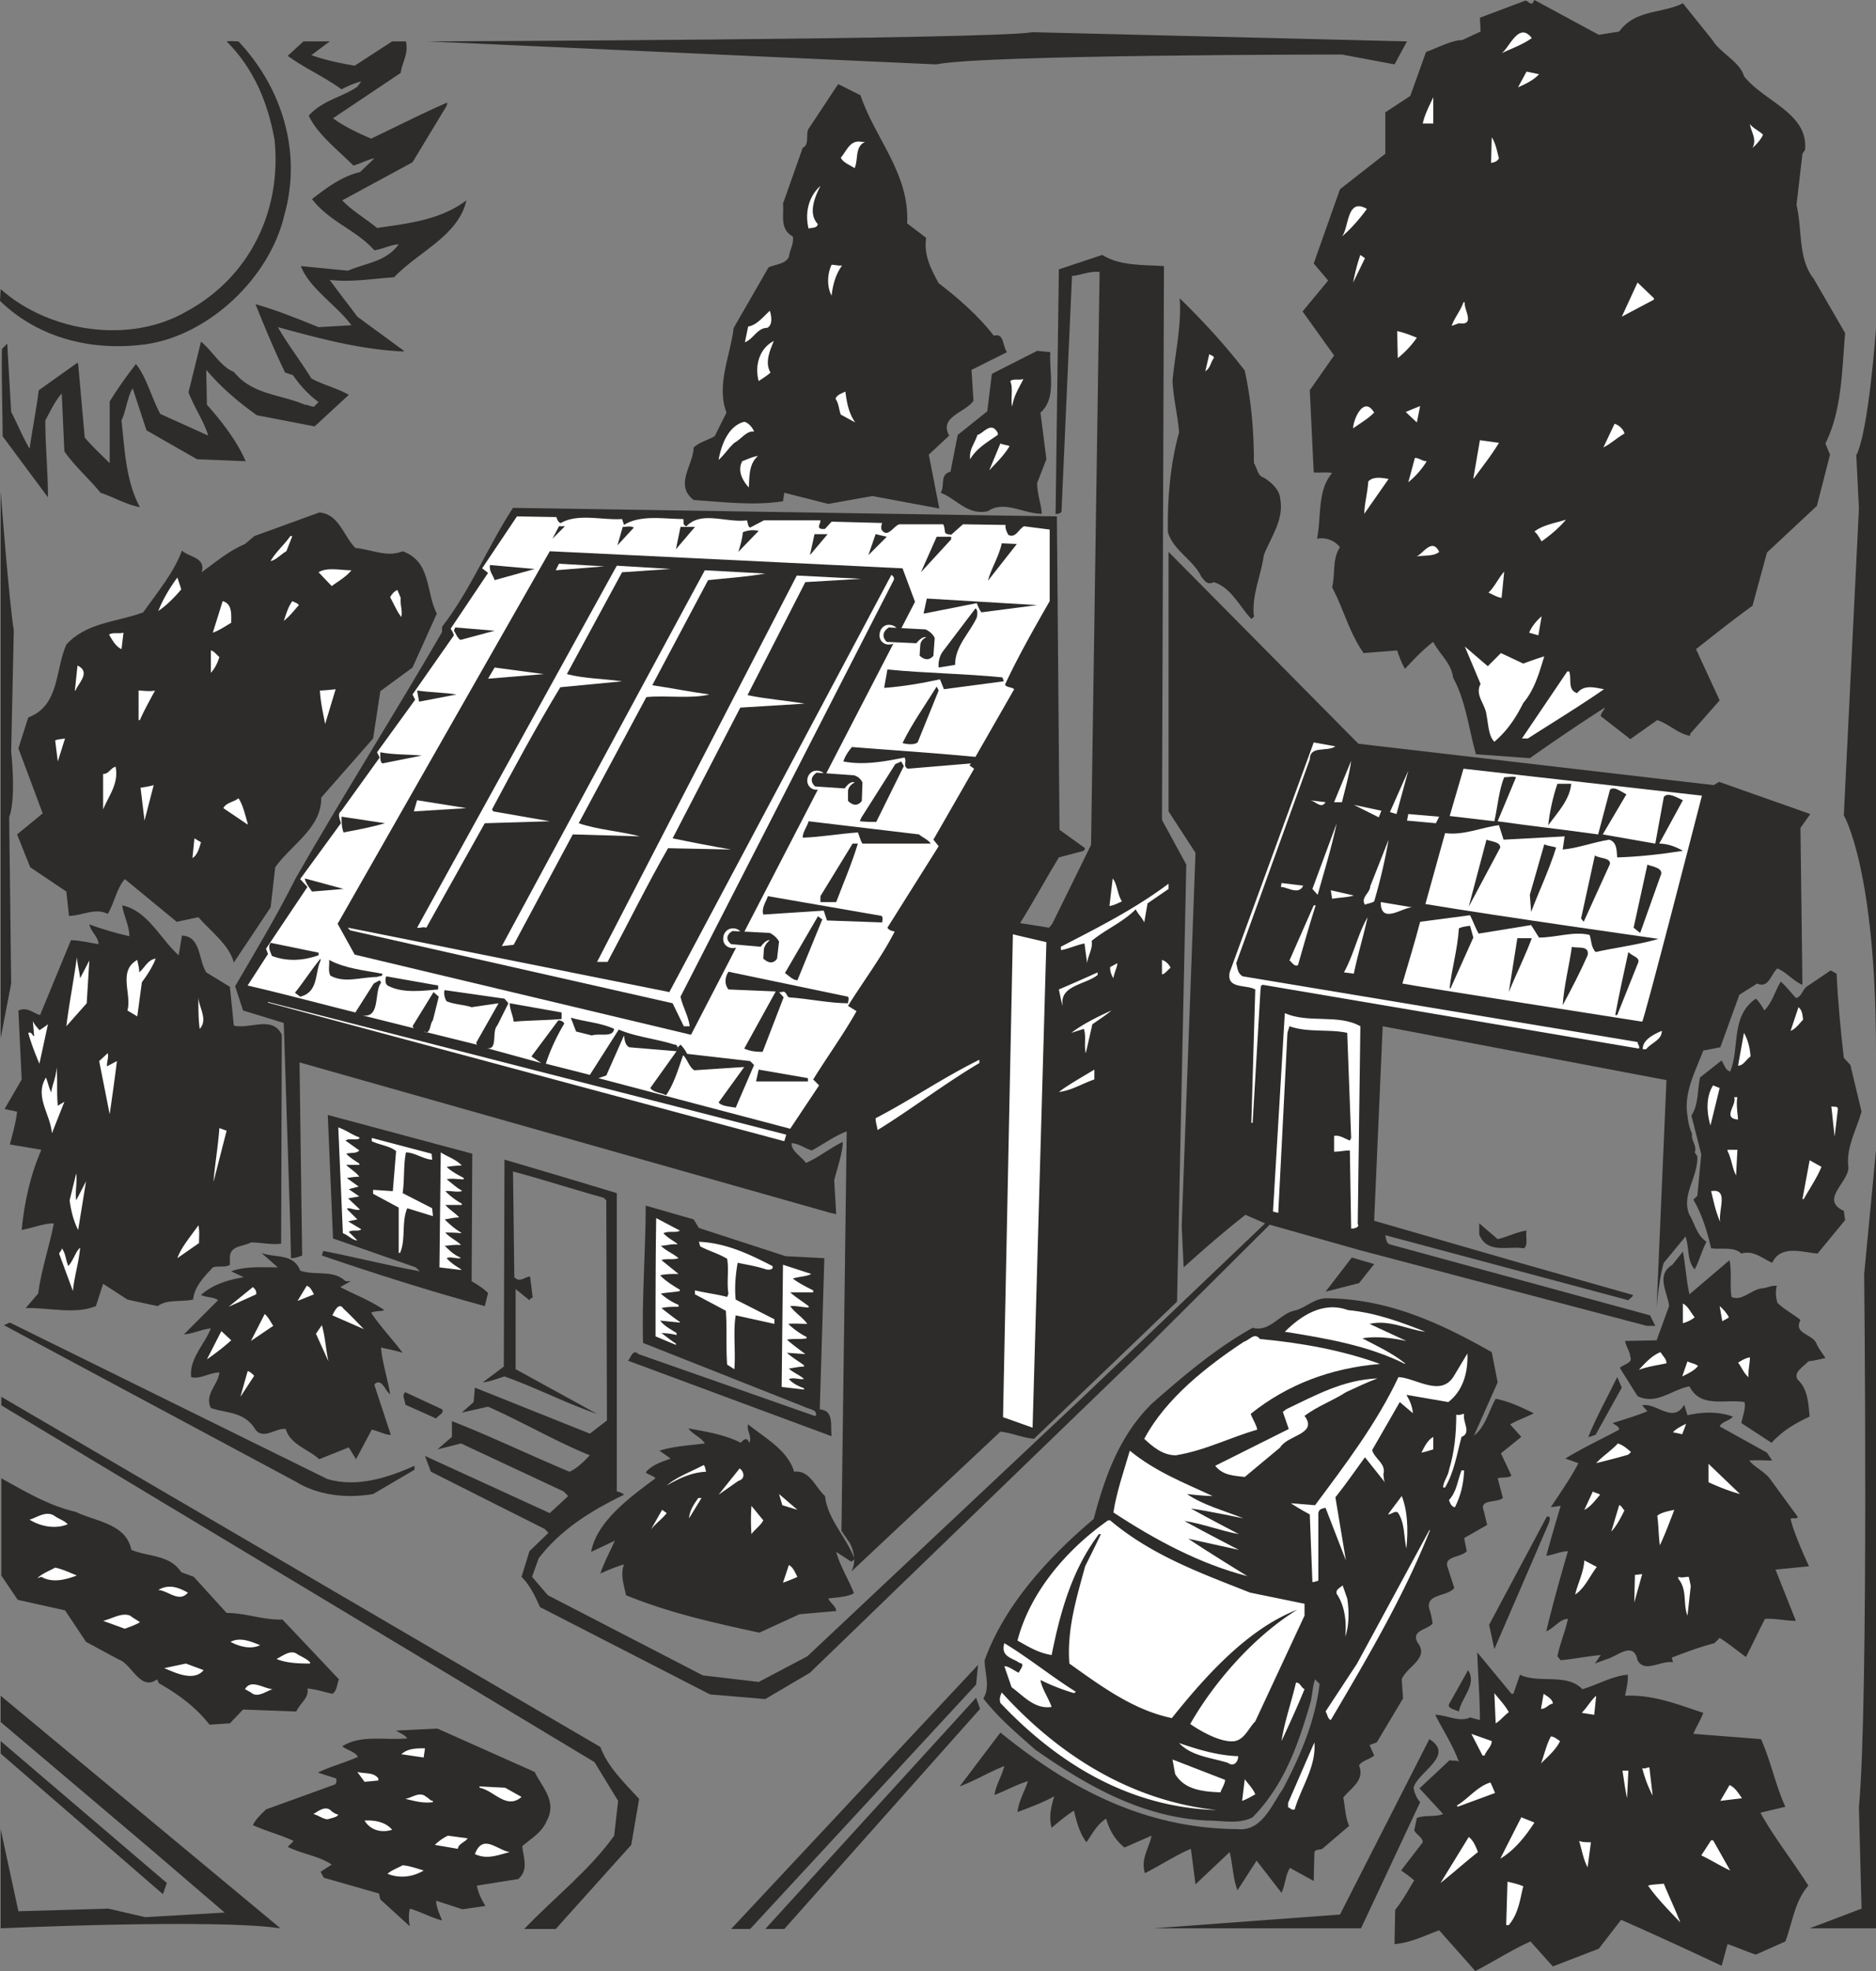 <svg xmlns="http://www.w3.org/2000/svg" width="274.176" height="288" viewBox="0 0 205.632 216"><rect x="0" y="0" width="205.632" height="216" fill="#808080" stroke="none"/><path d="m195.038 351.177.576-.576.432 7.488c.72 1.368 1.224 2.664 2.016 4.032.36-2.448.72-4.176 1.008-6.408l4.248-3.024.072.144.72 8.064c.792.936 1.728 1.8 2.736 2.808v-6.768a47.408 47.408 0 0 1 2.88-4.104c1.224 1.584 1.656 3.6 2.664 5.472l5.256 2.376c-.504-1.656-1.584-3.168-2.16-4.752l1.368-5.544c1.224 1.008 2.232 2.808 3.6 3.312 2.016 2.52 5.112 2.448 7.776 3.6.36 0 .648.216 1.008.216l.504-.504c-1.08-.792-2.016-1.8-2.808-2.952l-.864-.288c-1.152-2.376-2.232-4.968-3.24-7.488 2.304.648 4.608 1.584 6.912 2.52l3.6-.216c-1.584-2.16-4.608-4.032-5.544-6.48l5.184.504c1.944-.864 4.104-.936 5.544-2.88-.792 0-1.728.504-2.664.648-2.088-2.304-4.896-3.096-6.84-5.616 1.584-1.224 3.312-2.52 5.256-2.952l1.584-1.512c-.792.144-1.512.576-2.304.792-1.728-1.728-3.96-3.456-4.896-5.472 1.584-1.728 3.672-2.016 5.328-3.168l.432-.576c-.648.144-1.512.504-2.16.864-1.872-1.368-4.032-2.304-5.904-3.672l1.728-1.584h2.88l-2.016 1.512c1.44.504 3.024.864 4.752 1.152l4.104-2.664h1.512c.288 1.44-.36 2.088-.576 3.456l-7.416 4.968c1.152.864 2.664 1.584 4.176 2.232 2.736-1.296 5.544-2.736 8.352-3.96l-.072.36-3.744 6.192-7.704 4.176c1.008 1.08 2.592 2.016 3.816 3.024 3.456-.504 6.912-.864 9.792-3.024-.864 3.888-5.256 5.616-7.92 8.424-2.232.144-4.752.576-7.056.288.864 1.224 2.016 2.664 3.024 4.032l5.112 3.744-.072.072c-4.752-.216-9.216-1.44-13.752-2.664 1.08 1.872 2.52 3.744 3.672 5.616 1.296.72 2.88 1.08 4.104 1.8l-3.744 3.456-6.336-1.224c-2.016-1.44-3.816-2.952-5.544-4.968l.072 3.816c1.728 1.944 3.312 4.032 4.248 6.192l-5.328-.216-5.544-3.168-1.512-4.608c-.576.936-.72 2.448-1.224 3.528.36 3.384.504 6.696 2.016 9.504-1.512-.288-2.808-1.08-4.32-1.584-1.224-1.512-2.808-2.88-3.96-4.536l-.288-6.336c-.72.792-1.224 1.872-1.8 2.952 0 2.808.288 5.616.288 8.424l-4.968-6.696c0-2.088-.144-7.344-.072-9.576z" style="fill:#2d2c2b" transform="translate(-194.822 -312.945)"/><path d="M220.958 317.48c4.752 5.04 6.984 12.097 5.04 19.009-1.584 6.84-8.208 13.176-15.192 14.184-5.904.792-11.736-.648-15.984-4.752l.072-1.296c5.328 4.752 14.184 6.048 20.376 2.448 6.912-3.744 10.44-11.016 9.648-18.792-.72-4.032-2.232-7.776-5.256-10.8.432-.072.936 0 1.296 0zm101.448 24.625-.216 60.192v.504l2.664 4.896-1.008 47.664v.216l-15.696 15.048c-1.368-.144-2.376-.648-3.672-.792l-16.344 15.336c.504-.864.36-2.16-.144-3.096l-.936-1.368.576-43.776c-1.368.504-2.592 1.44-3.816 2.088-.648-.144-1.44-.792-2.232-.792 0 .936 1.08 1.44 1.584 2.16 1.368-.576 2.664-1.656 4.032-2.304 0 1.152-.576 2.808-.936 4.176l.216 3.744-.648-.144-58.176-16.488.288 21.168c-.432.144-.72.288-1.224.288l-.072-3.312-.72-22.464-4.464-1.368-.864-2.664c2.232-3.816 4.608-7.776 6.624-11.808 5.184-9.072 10.8-17.928 16.056-27v-.576c3.168-4.104 5.04-8.856 7.776-13.032l59.616.936.288 34.344 2.808 2.016-.144.288-2.736.72c-1.44 2.376-2.808 4.896-4.248 7.2l3.168.504.36-.432 4.248-8.64.936-62.64v-.144c-1.08-.144-2.016.36-3.024.432l-1.152 25.848c-.216.288-.504.144-.648.288l.36-26.856 4.752-1.584c1.944 1.224 4.536 1.08 6.768 1.224z" style="fill:#2d2c2b" transform="translate(-194.822 -312.945)"/><path d="m251.054 441.32.144 11.593c.648.648 1.152-.072 1.728-.072l.288 2.304c-.144 0-.288.144-.36.288l-1.512-1.224v8.784l8.928 4.896c-3.384-1.152-6.696-2.88-10.152-4.104-.72.216-1.584.576-2.376.648l2.304-1.728.072-22.68a1336.86 1336.86 0 0 1 12.312 3.672v32.688c.288.072.576.144.792.36-3.384 1.656-6.84 3.672-9.36 6.984l-.72 2.016 1.728 2.016 16.992 8.784 6.12.72 5.328-2.808 30.096-28.296 20.088-19.152-2.16-.936c-2.376 1.872-4.536 3.744-6.768 5.76l-.216-4.536 1.512-40.896-2.952-4.536v-28.44l20.808 21.024 38.952 4.536.576-.36 10.008 3.528-1.08 1.512.216 17.208c-1.008-.432-1.728-1.368-2.736-1.8-.72.576-.936 2.232-2.232 1.656l-1.944 1.224-2.088 5.76-1.872.36c-.864 2.304-2.16 4.608-1.728 7.128.072.72.216 1.368.504 2.016-.144.72.576 1.296.288 2.016l.288.432c.072 2.376-1.8 4.248-.864 6.408.576.936.792 2.232 1.872 2.952-.504.936-.792 2.088-1.296 3.024-.864-.936-.576-2.376-1.008-3.6l-2.376 2.88c-.504 1.512-.792 4.896-.792 4.896l1.08-24.912-31.104-5.904-.936 21.312 16.2 4.68 12.168 3.456c0 .216-.36.36-.504.576l-26.64-7.128c.072.288.072.864.504 1.008l28.512 7.776.576 1.152h-.936l-31.392-8.28-9.936-2.808-13.536 13.464-36.864 35.64-4.896 2.88-6.048-.504-18.648-9.576c-.504-1.152-1.08-2.376-2.016-3.312l.864-2.808 2.088-2.016-.432-.432-12.456-6.264-.648-1.728 13.68 6.264 2.016-1.872-.504-.504-11.232-5.256-2.592.648 1.584-1.368v-1.728c4.248 1.656 8.568 3.744 12.888 5.544.864-.36 1.656-1.224 2.232-1.8-3.744-1.512-7.416-3.672-11.16-5.328l-2.88.648 1.296-1.152.144-1.584 12.6 5.04 1.872-1.44-.072-24.12-.288-.288c-3.384-.936-6.696-2.016-9.936-2.88z" style="fill:#2d2c2b" transform="translate(-194.822 -312.945)"/><path d="M341.918 400.857h-.864l1.872-4.536c-.216 1.584-.648 3.024-1.008 4.536zm5.256 1.08 2.016-4.536-1.296 4.752zm-7.056-1.08c-.504.792-1.08-.144-1.728-.216zm5.832 1.656-2.736-1.368 3.024.648zm6.264.647-3.168-.287.144-.72 3.384.288zm-12.96 7.849-.576-.648 2.664-7.2c-.576 2.736-1.368 5.256-2.088 7.848zm6.192.72c-.36.216-.72.216-1.008.36-.504-.792.576-1.296.576-2.016l2.016-5.112a61.037 61.037 0 0 1-1.584 6.768zM337.67 410c-.504 1.08-1.728.145-2.448.145l.072-.432zm5.544 1.08c-.648.217-1.584.217-2.376.36l-.144-.935zm6.408 1.297c-1.08 0-3.456 1.944-3.456-.576zm-10.584-.217c-.72 2.233-1.296 4.32-1.944 6.553-.432.216-.72-.432-.936-.504l2.664-6.048zm4.176 7.489-1.08-.144c1.08-1.944 1.512-4.176 2.592-6.048-.432 2.016-1.08 4.104-1.512 6.192zm-87.408-50.04c.072.216.216.648.504.648 1.872-1.08 4.536-.288 6.696-.432l.216.648c1.8-1.152 4.464-.648 6.48-.648.144.144-.144.648.36.792 1.656-1.728 4.32-.36 6.624-.648.144.288.072.648.36.792l1.512-.792h6.192c0 .36-.216.504-.144.792.144.216.504.144.648.144l.72-.792 5.544.144c-.072.216-.144.432-.072.72.648 1.008 1.296-.36 1.944-.576h4.824c.144.288.144.648.216.936.216.216.504.144.648.216l1.296-1.152 4.68.072c-.072.432.144.792.288 1.08.792.432 1.152-.648 1.728-.936l2.808.36v7.848c-1.728 3.024-3.456 6.048-4.896 9.144.216.36.648.216 1.008.504l-4.248 7.416c-4.536-.432-9-.72-13.536-1.08-.432.504-.792 1.08-.936 1.584 2.232.432 4.536 0 6.696-.432.288.432-.216.936.36 1.224l6.912-.576-.144.216.504.36-4.464 7.776.576.72-5.616 8.928c.216.36.648.36.792.432-1.44 2.808-3.456 5.472-5.112 8.136l.936.576c-1.368 2.448-3.24 5.04-4.752 7.488l.648.648-3.168 4.752-21.024-5.544.864-.288 1.944-4.392c.072.432.072 1.008.576 1.296l5.184.432-2.88 4.032c.36.504 1.152.504 1.728.792.864-1.224 1.368-2.952 1.872-4.392.504.504.648 1.296 1.224 1.656l5.472-.36-2.808 3.888c.36.432 1.224.432 1.872.576l2.016-4.68-.432-.432-6.912-.792a3.614 3.614 0 0 0-.72-1.008l-.36.36c.144.144 0-.432-.288-.36-2.016-.648-4.32-.864-6.12-1.656l-3.168 4.968-4.824-1.224c.432-1.368 1.152-2.952 2.016-4.392-.072-.216-.36-.36-.648-.36l-2.952 3.96 1.08.72-6.048-1.656c1.368.36.576-1.8 1.224-2.448l1.224-2.448-.432-.504-6.552-.936c-.144.288 0 .936.216 1.224.864.36 1.872.36 2.736.648l2.952-.432-2.448 4.32.072.216-5.832-1.44c.792.432.648-.864 1.008-1.224l.648-2.592-.576-.504-2.304 3.744.144.216-5.76-1.44c2.16.504 1.368-2.52 2.16-3.528 0-.144-.072-.144-.144-.288l-.648.36-2.016 3.168c-4.032-1.008-7.776-2.016-11.808-2.952l2.232-3.456-.216-.576 4.536-6.768-.792-.864 4.464-6.12c-.072-.36-.432-1.008 0-1.296l4.248-5.904-.288-.576 4.176-5.76-.288-.576 4.536-6.48c-.072-.288-.216-.504-.36-.72l4.104-6.12-.648-.504 3.816-5.688z" style="fill:#fff" transform="translate(-194.822 -312.945)"/><path d="M341.198 394.737c-.936.648-2.808-.144-2.808 1.44l-8.064 22.32c.144.504.144 1.152.72 1.44l43.272 7.2c0 .288.288.432.144.72l-41.184-6.984c-.36 0-.216.36-.288.504l-.864 14.616h-.144l.432-14.616c-1.008-.576-3.168 0-2.808-1.872l9.216-25.2z" style="fill:#fff" transform="translate(-194.822 -312.945)"/><path d="M381.374 400.137s-6.408 24.912-6.552 24.768c0 0-25.344-3.96-26.28-4.176.648-2.232 1.368-4.536 1.944-6.768l5.472-.72c.36.72.576 1.368.936 2.016l5.76-.936.864 1.368c1.872 0 3.816-.72 5.544-.288.216.648.144 1.296.648 1.872 2.304-.504 4.68-.792 6.912-1.44 0 0-17.352-2.448-25.56-3.816l2.16-7.776c2.016.288 4.032-.648 5.904-.864l.504 1.584 6.696-.36-.216 1.44c1.656-.144 3.312-.792 5.112-1.08.864.288.792 1.224.864 1.944 2.448-.072 4.896-.36 7.2-.72-.72-.432-1.656-.792-2.592-.792l2.592-4.752c-.648-.288-1.656-.936-2.088-.36l-.936 5.112-5.76-1.008 2.592-4.392c-.576-.288-1.368-.936-1.8-.504l-1.296 4.896c-3.6-.504-7.488-.936-11.016-1.44l2.016-4.824c-.36-.144-.792 0-1.296 0-.576 1.368-.72 3.24-1.08 4.824l-4.896-.576 1.512-5.184zm-37.44 25.272-.288 21.672.072.144c-.072.288-.504.36-.792.36l-.144-8.568c-.576 0-1.152.144-1.728.144v-1.728c.576-.144 1.152.288 1.728.504l.144-.288-.432-11.52c-2.016-.432-4.32 0-6.336-.72l-.216.72-1.008 19.728-.576-.144 1.296-21.744c2.52 1.152 5.904.072 8.28 1.44z" style="fill:#fff" transform="translate(-194.822 -312.945)"/><path d="m255.374 371.985.72-1.368h.648zm8.928-1.225-1.8 1.945.576-2.016c.36 0 .864-.144 1.224.072zm4.608 2.377.504-2.448h1.584zm6.84.288c.216-.648.432-1.44.504-2.16.576-.216 1.08-.288 1.728-.144zm7.848.36.504-2.304h1.44zm6.408 0 .792-2.304 1.224.288zm9.072-1.728-3.312 3.6 1.728-3.888h1.584zm4.032 4.536c.288-1.224 1.224-2.664 1.512-4.104l1.656.072zm-7.992 2.304-24.552 47.448-36.864-8.784-1.872-3.384 23.256-40.824 38.664 1.872zm-46.08-2.377c-.144-.503-.648-1.007-.504-1.655l4.896.432zm53.352 3.529c-.216-.288-.36-.648-.504-1.008l-5.832 1.152.36-1.656 12.096.72z" style="fill:#2d2c2b" transform="translate(-194.822 -312.945)"/><path d="M301.886 380.625c-.792 1.728-2.376 3.096-2.376 5.184l-1.8.288c-.072-.504.072-1.224.432-1.728l3.6-4.752c.288.144.216.72.144 1.008zm-56.592 2.448c-.36-.216-.504-.72-.72-1.008l.144-.36 4.32.36zm59.4 4.104c.072.144.144.36.144.432l-6.552.864-.432-1.08c-2.016.432-4.104.792-6.12.936l.36-2.016c4.464.432 8.208.432 12.6.864z" style="fill:#2d2c2b" transform="translate(-194.822 -312.945)"/><path d="M295.406 394.305c-.36.288-1.152.216-1.656.072 1.008-2.088 2.448-4.104 3.744-6.192l.216.432zm-50.544-5.256-4.104.792-.216-1.224c1.512.216 2.952.216 4.32.432zm-3.816 6.696-4.32.864c-.288-.216-.216-.864-.216-1.224 1.512.288 3.024.216 4.536.36zm49.824 7.272c-.648 0-1.08 0-1.8-.072l.144-.36 3.744-5.904.648-.288.288.504zm-53.856.143c-1.44.433-3.024.72-4.536 1.009-.216-.576-.216-1.152-.216-1.728zm58.536 1.225c.432.36 1.008.576 1.296 1.008h-7.488c-.216-.288-.288-.72-.504-1.224-2.016.144-4.032.504-6.048.576 0-.648.504-1.224.648-1.8zm-6.696 1.008c-.648 2.16-1.584 4.32-2.376 6.408h-1.728v-.648l3.528-5.76zm-59.832 5.256c-.288-.432-.72-.936-.792-1.44l4.248 1.152zm62.424 2.664c.216.216.072.504.072.72l-6.048-.216-.36-1.08-6.624.432c-.216-.72.288-1.368.504-2.016z" style="fill:#2d2c2b" transform="translate(-194.822 -312.945)"/><path d="m284.966 413.673-2.736 6.696c-.504 0-.936-.504-1.368-.792l3.6-6.192c.216 0 .288.288.504.288zm-55.224 3.96c-1.656.576-3.384.72-5.112.072-.144-.432-.504-.936-.144-1.44l5.256 1.08zm.216.576c-.648 1.44-.216 3.456-2.232 3.96l-.576-.432c.936-1.152 1.8-2.52 2.808-3.744zm6.768 1.44c.072.36-.36.216-.576.36-1.728 0-3.528.72-5.112-.144-.288-.504-.072-1.224-.144-1.728 1.728.936 3.888 1.152 5.832 1.512zm51.048 2.52c.144.216 0 .504 0 .72-2.016 0-4.32-.504-6.48-.648-.288-.144-.288-.792-.792-.576h-.288l.504.576-2.304 5.976c-.72 0-1.368-.072-2.016-.36l3.456-6.264-5.184-.216c-.432-.504-.432-1.296 0-1.944zm-44.928-.792c-1.656.144-3.816.432-5.4-.36-.432-.144-.432-.72-.288-1.08l5.688 1.008zm13.536 3.24c-1.656.144-3.6.144-5.256.288-.072-.72-.432-1.296-.432-2.016l5.688 1.008zm5.76 1.08c-.144 1.008-1.584.432-2.448.72l-1.728-.432-.576-1.512c1.512.432 3.384.576 4.752 1.224zm21.24 5.76h-5.688l.288-1.296 5.4.936z" style="fill:#2d2c2b" transform="translate(-194.822 -312.945)"/><path d="M317.798 411.729c-.504.216-.864.432-1.368.504l.36-3.024c.504.648.504 1.728 1.008 2.52zm2.808.216-.36 2.088c-.216-.504-.648-.864-.936-1.44-1.44 1.44-3.24 2.16-4.824 3.456.144.864-.432 1.656-.504 2.448l-.288-2.16c-.792.144-1.728.576-2.52.72-.072 0-.072-.144-.072-.36 4.032-2.088 8.064-4.104 11.808-6.912v.576zm-11.088 4.248-1.512 53.208-3.24-1.152 1.08-52.92c1.152.288 2.448.576 3.672.864zM323.126 419c-.36.289-.648.72-.936.72v-1.583c.432.144.792.504.936.864zm-6.264 1.153c-.216-.36-.36-.72-.36-1.224l.792-.432c0 .432-.36 1.08-.432 1.656zm-1.728-.36c-1.368 1.08-4.248 1.152-3.816 3.384-.144-.288-.288-1.152-.432-1.8a194.886 194.886 0 0 0 4.248-1.872zm-34.344 18.216-56.592-15.192v-.072l56.808 14.544zm35.856-14.329c-.576.505-1.368 1.009-2.088 1.513l-.72 3.168c-.216-.792.072-1.872-.216-2.664l-1.368.432c1.224-.936 2.808-1.728 4.392-2.448zm-14.472 5.76c-3.888 2.305-7.416 5.04-11.16 7.345-.072-.504-.216-.864-.216-1.296 3.888-2.016 7.416-4.464 11.376-6.408zm12.6 1.8c-1.296.433-2.52 1.225-3.888 1.369 1.152-.864 2.592-1.656 3.888-2.448z" style="fill:#fff" transform="translate(-194.822 -312.945)"/><path d="M246.518 453.345c.72.432 1.296.792 1.8 1.296l-.36 1.44c-6.048-1.656-11.952-3.528-17.856-5.544l.144-.504c3.384.648 7.056 1.584 10.584 2.232l-.432-.432-9.072-3.168-.576-13.536 15.84 4.248zm24.912-5.832 9.504 3.096 4.248.216-.504 16.56c1.584.144 1.152 1.728 1.296 2.952l-22.32-8.28c.288-.216.504-1.368 1.152-.72l19.296 6.768h.144c.216-.72-.792-.72-1.296-1.008l-17.64-6.984c-.144-4.968.288-10.08.288-15.048l5.256 1.512z" style="fill:#2d2c2b" transform="translate(-194.822 -312.945)"/><path d="M234.206 437.577v.144c-.432.216-1.152-.072-1.512.216l1.512 1.08c-.288.36-.936.216-1.44.36.504.504 1.008.792 1.44 1.08v.144h-1.44c.432.432 1.08.792 1.44 1.296-.432 0-.864.072-1.368.144l1.296.936-1.08.288 1.152.792-1.224.216 1.296 1.224c-.36.144-.936-.144-1.296-.144l-.144.072 1.152 1.152-1.008.216 1.44.864c-.288.288-.936 0-1.368.288l.936.936c-.504 0-1.008-.576-1.584-.792l-.504-11.592c.864.288 1.584.864 2.304 1.08zm7.992 2.448c-.864 0-1.944-.792-2.88-.792-.288 1.44-.144 2.952-.36 4.464l3.24 1.656c0 .288.072.576.072.864l-2.808-.864c-.648 1.512-.144 3.456-.792 4.896h-.144v-4.968l-2.808-1.512v-.432l2.16.144.36-4.392c-.72-.576-1.728-.648-2.664-1.08v-.36l6.552 1.728zm3.24.648c-.576 0-1.152.072-1.656.144.504.504 1.224.864 1.872 1.224v.144c-.648 0-1.368-.144-1.872 0 .504.36 1.08.936 1.656 1.224v.072c-.576.144-1.224-.072-1.8 0a7.94 7.94 0 0 0 1.8 1.368v.144h-1.8c.432.504 1.152.936 1.512 1.368-.576 0-1.08.144-1.584.216.504.504 1.152 1.08 1.8 1.44v.072c-.576-.072-1.296-.072-1.728-.072.432.504 1.08.792 1.656 1.296v.072c-.72-.072-1.224.072-1.728.072.504.504 1.008 1.008 1.728 1.296v.072c-.576.072-1.08-.216-1.512 0 .432.504 1.008.864 1.584 1.224v.072l-2.376-.288.144-12.6c.792.504 1.728.792 2.304 1.44zm23.904 7.127c-.36.289-1.224 0-1.8.289.36.432.936.72 1.512 1.152v.072c-.648-.072-1.224.144-1.8.144.576.576 1.368.864 1.944 1.368-.576.216-1.368 0-1.872.216l1.872 1.512c-.72 0-1.368 0-2.016.144.504.576 1.44 1.152 2.16 1.584v.144c-.648.144-1.44.144-2.088.288.576.504 1.224.936 1.944 1.224v.216c-.72 0-1.296 0-1.872.144.648.504 1.368 1.08 2.016 1.512v.072l-2.16-.216c.504.648 1.152.936 1.8 1.368v.216a6.979 6.979 0 0 0-1.656-.216c.504.36 1.008.792 1.584 1.152v.144l-2.232-.936c0-4.176 0-8.568.072-12.96zm10.152 3.889c.144.432-.432.432-.72.36-1.08-.36-2.088-.504-3.096-.72-.216 1.224-.36 2.664-.216 4.032l4.248 2.16v.504l-4.248-.936c-.288 1.728 0 3.888-.144 5.904l-.792-.504c-.144-1.872 0-4.032-.144-5.904l-3.384-1.8v-.432c1.224.288 2.448.432 3.528.72l.144-.36c-.216-1.224.072-2.592-.144-3.816-.936-.576-2.016-.864-2.952-1.368l-.144-.504c3.024.144 5.544 1.368 8.064 2.664zm4.248.864c-.504.288-1.368.288-2.016.504.648.504 1.512.936 2.232 1.296v.216h-2.52c.648.576 1.368 1.008 2.016 1.512v.144c-.648 0-1.368-.216-2.016-.144.504.72 1.368 1.224 1.872 1.944-.648 0-1.44-.072-2.088 0a8.468 8.468 0 0 0 2.016 1.44v.144c-.792.144-1.368 0-2.16.144.648.576 1.368 1.08 2.016 1.584l-2.016-.144c.648.576 1.296.936 1.872 1.368v.144c-.576 0-1.08.144-1.656.216.432.432 1.224.72 1.656 1.152-.576.072-1.08-.216-1.656 0 .432.504 1.08.792 1.656 1.008v.144l-2.448-.288.144-13.392z" style="fill:#fff" transform="translate(-194.822 -312.945)"/><path d="M358.982 448.737c1.008-.216 2.088-.792 3.168-.936-.144.576.216 1.584-.288 1.944-1.728-.288-4.032.648-4.896-1.512v-1.224zm-115.704 18.648c.288.432-.432.648-.648 1.008l-3.384-1.512c0-.504-.432-1.008 0-1.368zm66.672-115.848c-.144 2.232.72 5.04-1.08 6.624l.648 5.112-1.008 2.592c0 1.296.432 2.232.504 3.384-2.016 0-4.104-1.512-5.904-.288-2.232.504-3.456-1.368-5.184-2.016.504-.72-.144-2.016 1.08-2.304l.792-4.032 3.24-2.592.504-4.104 4.968-2.52zm45.144-34.2 2.016-.936-.072-1.512 4.968-1.872c.288 0 .504.432.792.288l.216-.36 7.056 3.816 2.232-.36c1.8-2.448 4.68-1.944 6.984-3.096l3.24 4.032c.864 1.44 3.024 2.376 3.456 3.96 2.232 2.808 7.056 4.032 6.696 8.064l-.288.432-.648 5.616c.648 2.664.144 5.904 1.872 8.064l3.456 5.976c-.36 4.176-.36 8.496-2.16 12.096l.504 1.224-1.44 5.616-5.472 5.112-1.584 5.832c-2.016 1.44-4.176 3.168-6.192 4.752l2.592 5.616-3.24 3.672v.216c-1.296-.216-2.304-1.296-3.6-1.728l-2.952 2.088-3.24-2.52c0-.36.36-.576.432-.936a235.769 235.769 0 0 0-8.208 5.544l-5.904-.432c-.792-2.736-1.08-5.76-2.52-8.424-.144-1.512-1.512-2.592-2.16-3.888-1.08.792-2.232 2.016-3.096 2.952-.36-.576-.648-1.368-.864-2.016l-3.672.288c-1.584-2.232-2.16-4.752-3.456-7.2.36-1.44 0-3.168.864-4.392a2.564 2.564 0 0 0-2.52-.936c.504-2.448 0-5.256 1.656-7.2-.576-.144-1.368 0-2.016-.072l-.432-9 2.664-3.816-3.456-4.824 2.808-3.384-1.584-1.872 2.88-8.136 4.968-3.888v-4.536l2.736-1.8 1.728-4.824c1.08-.36 2.808-1.296 3.96-1.296z" style="fill:#2d2c2b" transform="translate(-194.822 -312.945)"/><path d="M289.142 323.385c1.584 4.752 5.4 8.568 5.112 14.04l2.088 1.584c-.288 1.872.504 3.384 1.368 4.968 2.16 1.656 4.32 3.528 6.048 5.76 1.152-.36.936 1.152 1.44 1.8l-3.888 1.944.216 3.384c-.864 1.296-3.816 1.728-2.664 3.816l-2.232 2.088 1.152 5.904-7.344-1.368-4.824.864-4.824-1.224-.144.936c-3.312.504-6.552.072-9.792-.144-2.16-1.656 0-3.888 0-5.76.648-.576 1.512-.792 2.304-1.224l1.296-2.592c-1.152-3.024.432-6.264.792-9.288l3.816-6.624c.792-.36 1.872-.36 2.232-1.152.072-.72.576-1.44.432-2.232-1.512-.792-.936-2.52-1.08-3.6l2.16-6.12c.792-.36.288-1.512.648-2.088l3.24-4.896zm42.12 30.168c.72 3.312 1.008 6.624 1.008 10.152.36.504.36 1.368 1.08 1.584.936.576 1.728 1.368 1.8 2.304.432 2.304-1.008 4.176-1.8 6.192-.288 2.232-1.368 4.392-1.08 6.768l-.288.216c-1.368-1.44-2.16-3.384-4.104-4.032-.72.36-1.008-.144-1.368-.576-.864-1.872-3.096-2.88-3.672-4.896-.072-3.816.288-7.56 1.224-10.944-.144-1.944-.648-3.744-.72-5.688.288-2.952 1.008-6.048.792-9 2.448 2.376 5.04 5.184 7.128 7.92zm-97.488 19.44c1.728.144 3.456 1.08 5.184.36 3.168 1.152 2.52 4.464 3.744 6.84l-2.664 5.904-3.528 2.592-.792 5.184-5.688 6.48c.072 3.312-3.312 5.184-5.04 7.632l-.504 4.392-4.032 6.048c-.504-1.944-2.52-3.384-3.888-4.968l-2.376.504-5.688-4.68c-.936 1.08-1.152 2.664-1.872 3.816-1.368-.72-2.808.216-4.248.216l-.288-2.664-3.96-2.664-1.44-3.6 2.808-2.304-2.664-7.128 1.08-3.384c3.456-1.296 2.952-5.256 4.176-7.992 2.232-2.448 5.544-2.448 8.424-3.528 1.584-2.232 3.384-4.392 4.248-6.768.72.72 2.664.72 2.16 2.376 1.584-1.152 3.024-2.376 4.752-3.096l1.008-.864 7.128-2.592c2.16.144 2.664 2.592 3.96 3.888z" style="fill:#2d2c2b" transform="translate(-194.822 -312.945)"/><path d="m214.406 417.633.36-2.16c2.088.072 1.8 2.664 2.664 4.032l2.592 1.584.432 4.248c1.728.432 4.248-1.152 5.256 1.008l-.072 22.896c-1.08.144-2.232-.144-3.312-.144-.864.504-2.448.288-2.304 1.872v.576c-.504.36-1.224.072-1.872.288-.936 1.008-2.016 2.088-2.16 3.528-1.224.288-2.88-.072-3.888.72l-3.312-.72-2.664-1.728-.792 2.448c-2.304.936-5.112.144-7.704.216l1.368-1.584c.36-2.664 1.224-5.112 1.728-7.704-1.152 0-2.304.504-3.528.72.288-3.024.936-5.976 2.16-8.784l-3.456-.576c.288-1.152.648-2.304.792-3.6l-1.368-.288 1.872-3.24-.36-7.56c1.008-.432 1.584.288 2.376.504l3.384-8.208c.936 0 2.016.288 3.024.432 0-.792-.864-1.368-1.008-2.16 1.368.504 2.808.936 4.392 1.296 0-1.152-.648-2.304-.792-3.384 2.808.576 4.176 3.672 6.192 5.472zm181.728 2.016c.144 3.024.432 6.12.792 9.216l.72.792 1.224 5.112c-.576 2.016-1.728 3.96-1.44 6.12 0 1.656-3.168 3.528-.504 4.752l.144 1.008-3.024 3.672c-1.656-.144-4.032-1.008-4.968 1.008-.936-.36-2.016-1.44-3.384-1.008-.792-.792-2.16-.432-3.312-.576-.432-1.872-1.008-3.744-1.944-5.328l.432-.432.432-4.536-1.08-4.248c.792-1.224.648-2.736.936-4.176l2.376-1.872c.288.504.432 1.08.936 1.224 1.08-2.592 0-6.048 2.808-7.992.288.216.72.864.936 1.296.864-.864 1.152-2.088 1.8-3.168.504.432 1.08 1.152 1.656 1.8.576-.072.72-.864 1.152-1.224l2.664-1.8zm-16.128 35.136 4.392-3.744c.288 1.296 0 2.736.216 4.032 1.08.504 2.088-.72 3.24-.936.576 0 1.152-.36 1.728-.288-.144.504-.144 1.224.072 1.872.72.72 1.728 1.224 2.52 1.872-.792 1.512 1.224 1.512 1.728 2.52.216.576.648 1.08 1.008 1.656-.648.144-1.224.288-1.872.36-.504.576-1.728 1.224-1.152 2.016 1.152 1.08 1.152 2.736 1.296 4.032-1.512.72-2.952 1.512-4.176 2.88l-3.312-2.16c.144-.792.504-1.584.36-2.304-2.16-.36-4.824.72-6.048-1.728-1.944.36-3.6 2.088-5.688 1.08l-1.944-3.096c.432-.432 1.44-.504 1.152-1.224-.072-.648-.432-1.008-.576-1.728l3.456-.072 1.368-3.744c-.144-1.512-1.512-3.384.36-4.536l1.152-1.44c.288 1.44.36 3.096.72 4.68z" style="fill:#2d2c2b" transform="translate(-194.822 -312.945)"/><path d="M227.726 452.193c1.728.576 3.6-.144 4.968 1.152h.576l-1.152.648c1.512.792 3.24 1.44 4.824 2.52-.216.144-1.008.072-1.44.288 1.008 1.512 2.376 2.952 3.456 4.392-.648-.216-1.44-.36-2.376-.576.144 1.656.72 3.384 1.008 5.112-.576-.36-.864-1.728-1.656-1.152l-.072.144 1.8 5.472c-.648 0-1.368-.432-2.088-.576l-1.728 3.24-.792-1.296-3.24 1.296c-1.152-1.08-3.168-1.584-3.672-3.312-1.152-.144-2.592 1.368-3.456-.144-1.224-1.8-3.168-1.584-4.752-2.16-.72-1.512.792-2.52.936-3.888-1.08 0-2.16.792-3.096.504-.216-2.016 1.44-3.528 2.16-5.328-1.008.072-1.872.576-2.952.648l3.744-3.744c-.432-.36-1.296-.288-1.872-.576 1.296-1.152 2.952-1.656 4.68-1.944l-1.368-.648c1.512-.576 3.384-.432 5.112-.432l-1.8-1.584c1.44.576 3.528 0 4.248 1.944zm152.064 15.84c1.656-.36 3.312-.432 4.968.144-.36.504-1.152.504-1.44 1.08l5.184 2.88.576.864c-.792 0-1.656-.072-2.52 0 .576.72 1.584 1.152 2.232 1.944l3.096 4.248c-.144.288-.648 0-.792.216.36 1.656 2.016 5.184 2.016 5.184l-3.672.36 2.232 5.616c-1.152 0-2.232-.288-3.384-.216-.72 1.368-1.368 2.808-2.088 4.176-1.008-.72-1.944-1.512-2.88-2.088l-.576.576c-1.656.432-3.168 1.008-4.68 1.584l.144.504c-1.368-.216-3.096 1.224-3.888-.216-.432-2.16-2.232-.432-3.312-.144l-1.368.504.648-.936c-1.512.144-2.952.432-4.392.576l-.36-.432c.288-1.44.864-2.736 1.152-4.104-.864 0-1.512 1.008-2.376 1.368.648-2.736 1.512-5.832 2.376-8.784-.792 0-1.656.432-2.376.504.504-1.8 1.008-3.6 1.584-5.472l-1.08.144c1.08-1.656 2.16-3.168 3.024-4.824l-1.44-.504c1.872-1.152 3.888-2.088 5.904-3.168 0-.36-.432-.504-.72-.72 1.368-.432 2.592-.792 3.816-1.296l-.576-.648c1.512-.36 3.384 2.088 4.608-.072zm-97.92 6.192c1.728-.216 2.376 1.8 3.384 2.664.288 2.592 2.376 4.536 3.24 6.912l-.36.288-1.656-1.08c.432 1.584 1.368 3.024 1.944 4.536-.792.432-1.8.432-2.808.576.216.504.864.864.864 1.368l-4.032.36-4.392 2.016c-4.968-1.08-9.864-2.16-14.616-4.104-.216-1.08-.648-2.304-.216-3.384a20.86 20.86 0 0 0-2.592 1.008c.432-1.296 1.08-2.448 1.584-3.6l-2.592 1.224c.576-3.312 4.32-6.048 7.056-8.064-.36-.36-.792-.36-1.08-.648.72-.864 1.8-1.152 2.736-1.512l-1.224-.864c1.584-.504 3.312-.576 4.968-.792-.36-.648-1.368-1.008-1.8-1.656 1.872.36 3.888.648 5.76 1.584.144-.216.576-.648.792-.216l.144.216c.288-.792-.36-1.368-.144-2.016 1.872 1.512 4.32 2.808 5.04 5.184zm78.84 24.335.72-2.087c2.088 1.008 5.112-.216 6.84 1.584 1.728-.504 3.24-1.44 4.968-1.584.072.72-.144 1.512-.288 2.304 3.168-.144 5.904 1.008 8.568 1.872-.288.792-.792 1.584-1.08 2.304l7.416.576c1.08 2.448 1.584 5.04 2.664 7.416l-2.736.648c1.512 2.736 3.528 5.256 5.256 7.992-1.512 1.728-1.728 4.032-2.52 6.12l-3.24 1.44c-1.08-.36-2.016-.792-3.096-1.152l-.648 2.376a512.633 512.633 0 0 0-11.016-5.04l-2.448 3.168-5.04 1.944-2.448-2.736c-2.088.936-3.96 2.16-6.048 3.24l-3.96-4.464c-1.584.576-3.096 1.368-4.896 1.512l.072-3.744c.792-1.008 1.44-2.16 2.088-3.24a14.96 14.96 0 0 0-1.44-1.08l2.376-3.096c0-.504-.648-.792-.936-1.296l.288-1.368c.936-.36 2.016-.072 2.88-.432l-2.592-2.808 3.312-3.096c.432.144.792-.072 1.008.216-.576-1.728-1.728-3.456-2.592-5.184 1.224 0 2.664.864 3.816.288l1.08.288c0-2.448-.216-4.896-.288-7.416l3.744 4.536zm-157.608-19.943c2.232 1.08 5.544 1.296 6.12 4.176 1.944.792 4.176.504 5.472 2.448l1.368.504 3.6 3.96c2.088 0 4.032.792 6.12.72l6.192 6.552c-.216.504-.216 1.296-.72 1.584-1.008-.216-1.8-.504-2.736-.576.216 1.008-.792 1.584-1.224 2.52l-5.832-.216-1.44 1.512-2.232.144c-1.584-2.016-3.528-3.384-5.544-4.536l-.216-.432c-1.8 1.368-2.808-1.728-4.176-2.16l-3.6-1.944-2.304-3.456-5.184-1.152-1.8-2.664v-10.656c2.592 1.44 5.256 3.024 8.136 3.672zm50.328 28.512c.792 1.656 2.52 3.24 1.296 5.4-.504 1.224-1.656 1.872-2.664 2.736.144 1.296.72 2.592-.432 3.6l-4.536.72c.144.792.504 1.512.936 2.232l-2.52.36-2.88-.936c0 .648.36 1.44.648 2.16-1.152-.288-2.304-.936-3.528-1.296-.144.576-.144 1.296 0 1.944l-3.24-2.952-.144-.648-6.048-1.728-.36-.648 1.224-.792c-1.368-.936-3.24-1.152-4.824-1.944l.648-.648c-1.368-.648-3.024-1.08-4.464-1.728.288-.648.936-1.224 1.44-1.728l7.56-2.736c.216-.216.144-.432.144-.648l-2.016-.648c1.296-.648 2.952-1.08 4.392-1.728-.36-.576-1.152-.72-1.728-1.152 2.016-1.296 4.68-.648 7.128-.864-.288-.432-.792-.576-1.224-.864l4.536-.216zm104.904-46.009.648 3.313-2.592 5.832c1.224-.936 1.584-2.592 2.376-4.032 1.512.288 2.808.936 4.176 1.584-.792.432-1.728.72-2.592 1.224l1.224 1.368-2.232 1.8 1.152 2.448c-.36.288-1.008.144-1.512.288l.576 2.16c-.648.576-2.664.072-2.088 1.44l.36 1.512-2.52 1.44.288 1.44c-.648.72-2.592.504-2.088 1.8l.72 2.232c-.792 1.008-3.384.576-2.664 2.52.144.504.216.864.288 1.368-.576.72-2.376.72-1.656 2.088 1.368 1.728-1.224 2.664-1.728 4.032l.144 2.088-2.88 4.824-.792.288.504 1.152c-.504.432-1.368.576-1.656 1.08.648 1.656-.864 2.448-1.728 3.528.216 1.08.216 2.16.648 3.096l-2.952 2.52c-.288.144-.792 0-.864.432l-.072 3.096c-.864-.504-1.728-.936-2.592-1.44-.504.72-.504 1.8-.936 2.736l-2.736-3.528-2.088 3.24c-.504-1.224-.504-2.736-.864-4.176l-3.744 3.528-.504-3.888c-1.584.648-3.312 1.8-5.04 2.664-.504-1.584.504-2.808.72-4.104l-2.952 1.296c-1.008-.792-1.656-1.872-2.016-3.168-1.008.648-1.512 1.656-2.16 2.592-.72-.936-1.08-2.232-1.368-3.456-.792.432-2.448 1.872-2.448 1.872-.36-1.296 0-2.448.288-3.456-1.152.648-2.664 1.224-4.032 1.728.144-1.224.792-2.304 1.152-3.384-1.224.36-2.52 1.08-3.672 1.512.144-1.08.792-2.016 1.08-3.168-1.656.648-3.168 1.584-4.896 2.232l4.464-5.904c7.632 6.192 15.84 10.512 25.992 10.584 2.664.288 3.744-2.664 4.968-4.392 1.944-3.672 3.528-7.416 4.032-11.52l-.504-.504c-.288.792-.288 1.944-.576 2.808-1.296 4.392-2.808 8.784-6.264 12.312-1.512.792-3.24.36-4.968.36-7.128-.36-13.104-3.744-18.864-7.776-1.944-1.728-4.032-3.456-5.688-5.616.792-1.224.144-2.808.144-4.176 2.16-5.976 6.84-11.16 11.952-15.48 1.224-4.608 2.808-9.144 6.408-12.672 3.6-3.168 7.128-6.12 11.016-8.28 1.872.504 2.952-1.512 4.536-1.872 1.296-.288 2.16-1.368 3.6-1.368 6.84.072 12.6 2.808 18.072 5.904z" style="fill:#2d2c2b" transform="translate(-194.822 -312.945)"/><path d="M351.062 458.889c-1.944-.216-3.888-1.368-6.12-.864l4.032 1.872c-1.368-.288-3.24-.576-4.824-.288 1.512.792 3.24 1.584 4.68 2.736v.072c-4.032-2.016-8.64-2.808-13.176-3.528 1.728-1.728 4.176-3.384 6.912-2.376 3.024.288 5.76 1.296 8.496 2.376zm-18.144.791c4.608.433 9 1.225 13.176 2.737-5.328.432-10.152 2.232-14.184 5.472.216.576.648 1.224.72 1.728-3.024.864-5.76 2.304-8.928 2.808-1.44 0-2.52-.936-3.456-1.8 2.376-4.464 6.912-7.992 10.944-10.656.576-.144 1.152-1.08 1.728-.288zm20.664 6.913-4.608-.792c.36.576.648 1.224.72 2.016l-1.44-1.224-3.024 5.256c.216.936 1.584 1.512 1.224 2.664.072.288 0 .648.216.936l-2.232-2.808c-1.008 1.368-2.088 2.952-3.24 4.392l1.152 6.912-2.232-5.76c-.288.072-.72.072-.792.576v7.416c-.144 0-.36.144-.648.144l-.288-7.416c-.72-.36-2.088-1.224-2.088-1.224l2.664.216c3.384-4.536 6.768-9 9.144-14.04 1.872.072 4.608 2.232 6.048-.072l1.512-2.52c.072 2.016-.432 4.032-2.088 5.328z" style="fill:#fff" transform="translate(-194.822 -312.945)"/><path d="M345.806 464c-1.152.433-2.376 1.009-3.456 1.513-1.44.936-3.096 1.512-4.536 2.592 1.512 2.016-1.872 2.088-2.664 3.456l-3.888 3.24c-1.152-.144-2.376-.144-3.24-1.224l8.064-4.032-.648-1.872.36-.288c3.168-1.512 6.264-3.24 10.008-3.384zm9.504 3.889c-.216.864.864 2.088-.288 2.52-.504 1.872-.792 3.816-1.8 5.544h-.216c0-.648.576-1.296.648-1.944.576-1.872.792-3.888.792-6.048.36.144.576-.072.864-.072zm-3.384 3.888c-.432.144-.936.288-1.296.36.288-.576.648-1.368 1.296-1.728zm-24.192 5.112c-1.008 0-2.808-.216-2.808-.216 1.8 1.224 4.032 1.8 6.192 2.664 0 0-3.744-.792-5.76-1.08 1.656.936 5.256 2.808 5.256 2.808-2.016-.36-3.96-1.152-5.976-1.44 1.944 1.08 5.976 3.168 5.976 3.168l-5.544-1.224c2.016 1.368 6.48 4.104 6.48 4.104-5.256-1.368-10.08-3.96-14.688-6.984.36-2.304 1.152-4.536 1.8-6.768 2.808 2.304 5.976 3.528 9.072 4.968zm27.576-2.809c-.072 1.513-.36 2.737-1.008 4.033-.36 0-.576-.504-.648-.792.864-.936.936-2.16 1.368-3.24zm-6.336 8.569c-.288-1.296-.144-2.808-.936-3.96-.36-.216-.648.216-1.08.216l1.512-2.016c.648 1.656.72 3.672.504 5.76z" style="fill:#fff" transform="translate(-194.822 -312.945)"/><path d="M316.502 479.553c4.608 3.888 10.08 5.832 15.336 7.92l5.976 1.224v1.296l-5.4 11.592c-.72.72-1.152 1.944-2.232 2.16-1.872.288-4.896-1.872-4.896-1.872 2.664-4.68 7.056-9.648 11.736-12.528-5.4 2.088-10.008 7.2-13.752 11.88-4.176-.864-7.704-3.456-11.232-5.976-.288-3.744.792-7.2 1.728-10.656.576-1.152 1.152-2.304 1.728-3.528h-.216c-2.952 3.888-4.248 8.568-5.184 13.248-1.44-.216-2.592-.936-3.744-1.584 1.368-5.256 5.328-9.936 9.936-13.176zm35.064 1.08c-2.808 7.128-6.84 13.968-10.872 20.808-.36-.144-.36-.648-.576-.936l3.456-5.256 7.92-14.616zm-9.072 7.487c.216 1.369.216 2.953-.216 4.177.144-1.512 0-3.312-.936-4.68-.144-.504.36-.648.648-.936zm-29.736 10.225-.216.144a22.85 22.85 0 0 1-3.672-1.44c.144.936.864 1.944 1.224 2.952-1.872.288-3.096-1.224-4.392-2.16l-.792-2.304c.504 0 1.08.504 1.584.72.072-.288.792-1.008.072-1.08-.792-.576-2.088-.648-1.656-2.16 2.736 1.656 5.184 3.672 7.848 5.328zm25.056-.288c-.792 1.944-1.656 3.816-2.52 5.688.288-2.016 1.08-4.248 1.584-6.408.504 0 .504.504.936.72zm-9.648 13.248c-9.432-.288-17.28-4.968-23.688-11.736-.144-.504 0-.792.144-1.152 6.408 7.056 14.328 11.88 23.544 12.888zm2.376-5.905c0 .577-.432 1.225-1.152.72-1.872-.575-3.96-.72-5.328-2.16 2.088.72 4.248 1.369 6.48 1.44zm6.192 5.833c-.36.144-.504-.216-.72-.216v-.504l2.88-6.624c.216 2.664-1.44 4.896-2.16 7.344zm-7.632-3.24c0 .432-.36.936-.504 1.368-1.944-.072-3.96-.288-4.968-2.016l-.288-1.584zm3.312 1.584c-.504.288-1.008.576-1.44.72l.288-2.376c.36.504.936 1.08 1.152 1.656zm30.312-192.457c-1.008.72-2.232 1.153-3.312 1.657.864-.576 1.872-3.528 3.312-1.656zm.792 3.96c-.576.649-1.512 1.08-2.304 1.44l.936-1.727zm-12.744 5.4c.216-1.007.72-1.943 1.152-2.88v2.88zm37.296 1.225c-.216.504-.72 1.08-1.152 1.44.504-.936-.144-1.728-.288-2.592.432.504 1.008.72 1.44 1.152zm-28.944 2.592c-.216.36-.504.432-.864.504l.072-2.808c.432.648.576 1.512.792 2.304zm-69.48-1.8c-1.152.504-.72 1.944-1.152 2.88-.504-.36-1.224-.576-1.512-1.152.648-.72 1.008-2.016 2.304-1.728zm-5.184 9c-.072.504-.72.36-1.008.504-.432-1.728 0-3.528 1.296-4.68-.504 1.008-1.44 2.952-.288 4.176zm60.192-1.657c-.792 1.08-1.728 2.16-2.736 3.025.792-1.008.504-4.32 2.736-3.024zm-1.512 8.065c.144-.792.432-2.016.792-3.024l.504.36zm-56.016-1.872c-.72 1.008-1.008 2.088-1.152 3.312-.504-.936-.504-2.304 0-3.384.432 0 .792.144 1.152.072zm88.992 3.744-3.528 1.872 1.728-3.744 1.8 1.728zm-20.736.288c-.144.792 1.224 2.592-.648 2.304l-.792.288c.288-.864.936-1.584 1.296-2.592zm-76.176.935c.216.72.288 1.585-.288 1.873-1.08 0-1.512 1.224-2.448 1.584l.36-1.728c.936-.144 1.656-1.08 2.376-1.728zm70.92 2.953a10.544 10.544 0 0 1-2.088 2.232l-.072-2.952c.72.144 1.44.432 2.16.72zm-70.488.36c-.432 1.08-1.008 2.376-.36 3.456-.288.288-.864.648-1.296.936-.432-1.584 0-3.528 1.656-4.392zm48.24 1.872c-.36.432-.36 1.08-.936 1.44l.432-1.872c.144.144.504.144.504.432zm-20.88 2.304c-.504 1.008-1.08 1.872-1.224 3.024-.216-.864.144-1.944-.216-2.808.36-.288.936-.072 1.44-.216zm-19.512 1.368c.144 1.152.36 2.376 1.08 3.384l-1.584-.864c-.216-.576-.216-1.224-.576-1.728.144-.432.648-.576 1.08-.792zm61.416 2.232 1.584-.648-.36 1.8zm-3.456.071c-.72.72-1.512 1.153-2.304 1.729 0-.936 1.152-3.672 2.304-1.728zm-67.968 2.089c-.792-.144-1.368.792-2.16 1.224-.576.504-1.08 1.296-1.728 1.872.288-1.656 1.08-3.744 2.808-4.176.432.072.936.648 1.08 1.08zm95.4.216c-.792.432-1.44 1.08-2.304 1.512l1.224-2.592c.504.144 1.008.648 1.08 1.08zm-68.688-.072v.216c-1.152.792-2.376 1.512-3.024 2.664-.144-1.08.504-1.728.792-2.664.648-.144 1.512-1.584 2.232-.216zm54.936 1.08c-.864 1.44-1.872 2.664-2.736 3.888h-.072l.72-4.176zm-53.64.36c-.648 1.08-1.512 1.872-2.232 2.664l1.224-2.952c.288.144.648.144 1.008.288zm-27.576 1.08c-1.008.864-.936 2.232-1.008 3.456-.648-.72-1.296-1.8-.72-2.88.576-.216 1.152-.504 1.728-.576zm73.296.576c-.504.864-1.296 1.728-2.016 2.304l.72-2.664c.504 0 .792.36 1.296.36zm-6.84 5.76c0-1.008.36-2.304.432-3.528.504-.576 1.44-.432 2.232-.288zm22.104.648c-.72.864-1.656 1.656-2.664 2.376-.288-.432-.432-.792-.792-1.08.936-.72 2.304-.936 3.456-1.296zm-140.256 3.456c-.648.36-1.08.936-1.728 1.08.504-.936 1.512-1.8 2.16-2.736h.216zm126.36.072c-.576.504-1.656.36-2.52.504.648-.144 1.728-2.16 2.52-.504zm-119.232 2.015c-.576.72-1.368 1.153-2.16 1.729l-1.44-1.512c.936-.576 2.376-.216 3.6-.216zm126.072 3.025c-.504-.072-.936-.36-1.44-.576.648-.576 1.08-1.584 1.728-2.304zm-144.72-.936c-.792.936-1.584 1.728-2.52 2.376.504-1.296 1.296-2.592 2.088-3.672zm24.048.936c-.072.792.216 1.368.072 2.088-.432-.504-.792-1.368-1.224-2.16.144-.288.432-.648.792-.792zm-18.576 2.735c-.648.36-1.224.793-2.016 1.08l1.08-3.455c1.08.288.936 1.512.936 2.376zm7.416-1.943c-.576.648-1.008 1.224-1.656 1.728.288-.792.432-1.44.936-2.16.288.144.576.216.72.432zm135.864 3.312-1.008-.288c.288-.72.864-1.368 1.368-1.8zm-155.304 1.511c-.648-.287-1.008-1.007-1.368-1.583.36-.288 1.08-.072 1.584-.216zm151.2.433 2.448 1.152c.792-.288 1.584-.576 2.304-.792-.576 1.872-1.08 3.672-2.304 5.112-.792 1.584-1.728 3.024-3.168 4.248-.648-.648-.648-1.872-.864-2.952-.144-1.224-1.296-2.16-.648-3.384l-1.728-4.104 2.52 2.16zm-140.472.432c-.216.72-.576 1.368-.936 1.728v-2.448c.36.072.576.432.936.72zm-15.768 3.672h-.072l.288-2.736c1.512.72.072 1.944-.216 2.736zm163.728-2.088c.288.864-.216 2.016.864 2.376.792-1.008 2.016-.576 2.952-.432-2.592 1.8-5.544 3.6-8.352 5.4h-.648l4.968-7.344zm-136.368 5.76c-.216-1.152-.504-2.376-.576-3.672.36 0 1.152-.072 1.728-.144zm-18.648-3.672c-.576 1.08-1.224 2.232-1.656 3.24h-.144v-3.24c.432 0 1.224.144 1.8 0zm-10.656 7.776-.288-2.304c.288-.144.72-.144 1.08-.216zm6.336.576c.36 1.872-.72 3.096-1.368 4.68v-3.888c.648 0 .792-.648 1.368-.792zm3.168 5.904-.432-3.6c.432-.072.936-.144 1.44-.288zm11.304.287v.145l-2.664-1.8c.36-.648 1.152-.648 1.656-1.08.504.72.72 1.8 1.008 2.736zm-5.112 2.089c-.216.72-.432 1.44-.936 1.728l.216-2.16zm-13.248 14.904 1.008-1.944-.288 4.68-2.232 2.52c.288-2.376.792-4.896 1.152-7.56.072.864.288 1.584.36 2.304zm6.768.432-.504 3.744-1.08-.648c.504-1.8-1.08-4.32 1.08-5.544.072.432.216.864.216 1.368.648-.576.936-1.368 1.8-1.512-.288.792-.864 1.728-1.512 2.592zm6.336 5.112c-.144-1.08-.144-2.304-.144-3.456.072 1.152 1.08 2.448.144 3.456zm175.752-1.008c-.36.36-.792 1.008-1.368 1.224l.864-2.592c.432.36.432.864.504 1.368zm-193.32 1.151c.36-.215.648-.431.936-.647l-.936 4.32c-.432-1.008-.936-2.304-1.224-3.384.432-.144.432.36.648.36l-.144-1.656c.144.36.432.648.72 1.008zm177.84.073c0 1.008-1.152 1.296-1.728 2.016h-.36c-.072-1.008 1.224-1.656 2.088-2.016zm9.72 2.807c-.504.36-.792 1.009-1.368 1.009l.648-3.6c.432.792.648 1.584.72 2.592zm-180.144 1.08 1.08-.575c-.216 1.8-.504 3.816-.792 5.832l-1.152-5.832.936-.864c.144.36-.144 1.08-.072 1.44zm-5.4 4.32.72-.431-1.368 3.456c-.144-2.088-1.944-4.032-.648-6.12.216.576.288 1.008.576 1.656.072-.792.576-1.728.576-2.808.144 1.368 0 2.808.144 4.248zm181.152 2.16c-.432-1.44-.504-3.167.288-4.391l.72.288zm2.952-3.095c-.144.72 0 1.584.072 2.448-1.8-.144-.072-1.656-.432-2.448zm11.016 1.295-.36 3.025-.36-3.312c.216.072.72-.072.72.288zm-178.056 7.993c.144-1.872.504-3.888.648-5.904l.792.288zm166.896-.72c-.432-.792-.504-1.872-.936-2.664v-.144h1.08zm9.36-.936c-.504 1.224-1.296 2.376-1.944 3.528h-.144l.792-4.248zm-191.304 3.672 1.08-2.088-.864 5.328c-.504-.936-.792-2.16-.936-3.24l.72-2.952c.144.864-.144 1.944 0 2.952zm180.216 2.376c-.504-1.08-.72-2.232-1.008-3.384 2.016-.36.72 2.232 1.008 3.384zm-166.752 2.304-2.376 1.656c.432-1.224 1.512-2.448 2.304-3.6.144.576.072 1.224.072 1.944zm-13.032.504c-.144 1.656-.648 3.168-.792 4.752l-1.512-4.104c.072-.216.288-.288.288-.576.432.504.432 1.296.72 1.944.576-.648.792-1.584 1.296-2.016zm25.632 5.112-1.8.72 1.008-1.656c.432.144.576.576.792.936zm-6.336 0-3.024 1.368 2.664-2.16c.144.144.432.36.36.792zm157.68 2.52c-.36.288-.792.504-1.296.648v-2.16c.576.288.864 1.008 1.296 1.512zm3.744 0c-.144.144-.504.288-.72.432l-.288-1.656c.36.288.792.792 1.008 1.224zM234.71 458.6l-3.456-1.511c.216-.432.72-1.512 1.224-.72.792.72 1.512 1.512 2.232 2.232zm-9.936-.36-2.448 1.657 1.512-2.952c.36.288.648.864.936 1.296zm6.048 3.889-1.368-3.024.648-.936c.36 1.224.432 2.664.72 3.96zm-10.656-2.304c-.792.72-1.728 1.44-2.664 2.088l1.584-3.096zm157.32 2.52c-1.008.216-2.088.36-3.024.72.648-.72 1.44-1.584 2.376-1.944.288.504.648.72.648 1.224zm9.144-.648c0 .72-.216 1.44-.144 2.16-.504-.36-.792-1.152-1.152-1.584.36-.216.792-.504 1.296-.576zm-5.688.936c-.36.504-1.152.864-1.728 1.152l.576-1.656c.36.216.792.216 1.152.504zm-158.256 1.08-1.512 2.304.792-2.808c.216 0 .504.288.72.504zm156.528 6.407-1.008-.215c.288-.36.864-.648 1.44-.936zm-5.616 1.945-.288.288c-1.224.36-2.376.648-3.528.936.72-.792 1.656-1.368 2.376-2.16.648.216 1.008.576 1.44.936zm11.952 4.608c-1.08-.288-2.376-.792-3.456-1.296v-2.016zm-113.328-2.448c-1.584.072-2.952.72-4.32 1.512 1.08-.936 2.664-1.512 4.032-2.232.144 0 .216.504.288.72zm3.528 1.008-2.16 1.512 2.304-2.88c.504.36.648 1.152-.144 1.368zm94.464 1.512c-.504.576-1.08 1.368-1.728 1.656l.936-2.016c.144.144.432.144.792.36zm-89.64 1.152-.36-1.224 2.016 1.728zm-10.224 1.44c.072-.936.576-1.584 1.008-2.232h.36zm102.528-.864c-.36.72-.864 1.728-1.44 2.304l.864-2.88c.216 0 .36.36.576.576zm-94.392 1.08c-.288.576-.936 1.008-1.296 1.512a22.215 22.215 0 0 1 0-3.096zm99.864-1.153c-.504 1.297-1.008 2.665-1.584 3.889-.144-.936-.144-2.232-.288-3.24.432-.36 1.224-.504 1.872-.648zm-110.448.36c-.432.577-1.224 1.153-1.728 1.8l1.224-2.16zm-65.664 1.225c-1.368.576-3.024.216-4.176-.504.792-.216 1.872-1.08 2.808-.36.432.288 1.08.504 1.368.864zm167.616 4.68c-.792 1.008-1.296 2.304-2.376 3.024.288-1.224.936-2.448 1.008-3.744zm-87.624 1.08c-.432.216-1.008.432-1.584.648l.648-1.944c.504.288.648.792.936 1.296zm-78.984-.145c-1.152.433-2.664.865-3.888.145l-.432.144c.504-.504 1.296-.792 1.944-1.152.72.144 1.512.504 2.376.864zm170.712 2.953.072-3.024c.288 0 .504-.072.792-.072zm6.192-1.8-.36 3.24c-.504-1.224 0-2.88-1.008-4.032v-.216c.504.144.648 0 1.152 0zm-164.736.72c-.936 1.152-2.16-.216-3.24-.288 1.224-.72 2.304-.216 3.24.288zm-5.256 3.24c-.432.288-1.08.504-1.656.72l-2.376-.864c.936-.216 2.016-.936 2.952-.576.36.288.792.504 1.08.72zm13.176 2.52c-1.008.504-2.304.144-3.24-.36 1.08-.576 2.304 0 3.24.36zm5.472 1.872v.144c-1.368 0-2.664-.072-3.672-.504.72-.36 1.584-1.08 2.304-.504.504.288 1.008.504 1.368.864zm-11.664.864c-1.08 1.296-3.096.288-4.32-.216l2.376-.504zm7.56 2.088c-.72.216-1.656 1.008-2.376.36l-.648-.36c.648-1.152 2.016-.072 3.024 0zm135.504 2.52c-.504.36-.936.936-1.44 1.224l-.144-3.312c.504.648 1.152 1.296 1.584 2.088zm4.824-.937c-.504.073-.72.577-1.296.577l.288-1.656c.288.216 1.008.576 1.008 1.08zm4.536 1.225-1.368-.216c.576-.576 1.008-1.368 1.584-1.872zm-11.232 2.88c0 .576-.576 1.008-.792 1.584h-.216l-1.224-2.376zm7.488 0c-.432.936-1.44 1.8-2.088 2.448.36-.936.576-2.016 1.08-2.952.36 0 .648.288 1.008.504zm-124.56 1.8-2.448-.36c.72-.648 1.656-.648 2.592-.648zm134.712 4.175c-.504-.935-.864-1.943-1.152-3.023.288.144.504-.072.792-.072zm-2.808.289c-.216-1.008-.36-2.16-.504-3.024h.648zm-136.872-2.16v.216l-1.512.144-.792-1.08c.792.216 1.8 0 2.304.72zm122.4 1.584-4.104 1.512-.072-.144c1.224-.72 2.232-2.088 3.672-2.52.144.288.36.792.504 1.152zm27.072.576-2.376.288 1.008-1.728c.576.216 1.008.936 1.368 1.44zm-133.776-.144c-1.656 1.44-3.024-.72-4.608-1.008v-.144l2.808.144zm-9.72.432v.144c-1.152.144-2.016-.144-3.024-.36.792-.144 1.584-.864 2.304-.216.216.072.432.432.72.432zm-10.368 1.512c-.144.288-.72.36-1.152.504-.504 0-1.008-.432-1.584-.576.432-.216 1.224-.936 1.872-.432.288.288.576.432.864.504zm131.112.864c-.936 1.44-2.16 3.024-3.744 3.96l2.304-4.536zm-125.208.792c-1.152.36-2.376.072-3.024-1.008 1.08-.072 2.304.144 3.024 1.008zm8.28.935c-.288.433-1.008.577-1.08 1.153l-2.52-.432c.36-.36.936-.792 1.44-1.008zm110.736 1.513c-1.296 1.008-2.736 2.304-4.104 3.384l3.096-5.04c.504.36.792 1.08 1.008 1.656zm12.384-1.08-.36 2.736c-.432-.72-.648-1.944-.936-2.88.36.144.864.144 1.296.144zm15.264 3.096c-1.08-.504-2.088-1.152-3.168-1.656l1.08-1.656h.216zm-133.776-2.016c-1.224.288-2.448.864-3.816.216.864-2.304 2.448-.432 3.816-.216zm-9.432 2.016c-1.08.648-2.52.936-3.96.36.36-.36 1.152-.648 1.656-.936.792.072 1.584.36 2.304.576zm120.528 1.728c-.36 1.44-.504 2.952-1.584 4.248h-.288l.144-4.752c.648.144 1.224.288 1.728.504zm15.408-.288c.576 1.44 1.224 2.736 1.8 4.248-1.152-1.224-2.52-2.592-3.528-4.032.432-.144 1.152-.144 1.728-.216zm-84.96-135.792c.72 0 1.152-.432 1.152-1.008 0-.648-.432-1.152-1.152-1.152-.576 0-1.008.504-1.008 1.152a.984.984 0 0 0 1.008 1.008zm-7.92 15.912c.72 0 1.152-.432 1.152-1.008 0-.576-.432-1.08-1.152-1.08-.576 0-1.008.504-1.008 1.08a.984.984 0 0 0 1.008 1.008zm-9.144 17.351c.648 0 1.08-.431 1.08-1.007 0-.648-.432-1.152-1.08-1.152-.648 0-1.08.504-1.08 1.152 0 .576.432 1.008 1.08 1.008z" style="fill:#fff" transform="translate(-194.822 -312.945)"/><path d="m292.238 381.705 4.032.216s.72.288 1.008.936l-.144 1.944s-.576.864-1.512 0l.072-1.152s0-.576.648-.864c0 0-.36-.216-1.08.648l-3.24-.144s-.936-.792.216-1.584zm-7.92 15.912 4.104.288s.648.144.936.792l-.072 2.016s-.576.936-1.512 0v-1.08s0-.576.72-.936c0 0-.432-.288-1.08.648l-3.24-.216s-.936-.72.144-1.512zm-9.216 17.352 4.104.216s.648.288 1.008.936l-.216 1.872s-.504.936-1.512 0l.072-1.08s.144-.576.648-.936c0 0-.36-.144-1.008.72l-3.24-.288s-1.008-.72.144-1.44zm68.688 38.591-3.672.937 2.88-3.744 2.448.72zm-91.512 70.777c3.312-3.456 7.2-6.48 9.864-10.224l.432-3.816-2.592-4.248-65.016-39.096v-.936l65.664 38.376c.792 2.16 2.592 3.888 4.248 5.688l-.864 5.04-8.28 9.216zm22.68 0 27.072-28.944-.216 2.16-24.768 26.784zm3.744 0 23.112-25.344.432 1.224-21.456 24.12zm63-1.584 9.792-19.224c2.88 1.8-1.296 3.6-1.728 5.328.072.504.288 1.08.72 1.584l-6.48 13.824h-22.752zm-111.024-47.736c3.312 1.008 6.84-.216 9.576-1.44v.432l-4.536 2.664c-2.952.504-6.048.144-8.496-1.368l-31.968-17.136.648-.288zm139.032-4.824c-.36.072-.504.216-.792.216.864-2.16 2.16-4.464 3.168-6.552l.504 1.152zm-5.112 9.647-5.976 13.825-.576-2.664 6.336-11.88c.504 0 .288.36.216.72zm-9.864 20.665c-.432-.216-1.44-.36-1.008-.936l2.016-3.6c1.008 1.584-.72 2.952-1.008 4.536zm-159.84 3.24 18.216 15.552-.432 1.224-17.784-15.408z" style="fill:#2d2c2b" transform="translate(-194.822 -312.945)"/><path d="m210.734 523.04-4.032-.935-9.864.288-1.944-9v10.872s23.472-1.08 30.672 0l-30.672-25.488v2.88l15.984 13.536 8.568 7.344zm30.96-205.56s61.776-.215 66.312-1.007l41.04 1.008-1.368 2.52-5.76-1.08s-39.24 0-44.496 1.08zm-46.8 109.225V366.8s.936 12.24 1.44 15.192l-.288 13.32s.576 5.04-.216 7.2l.216 18.216zm205.56-77.76s-.792 11.232-2.16 13.896l.288 5.832-1.656 33.624s3.528 5.904 3.528 25.848zm0 90.072-1.296 13.536s.504 46.656-.576 58.464l.288 11.088-5.688 2.16h7.272z" style="fill:#2d2c2b" transform="translate(-194.822 -312.945)"/><path d="m255.734 375.44.36-.72 4.968.289zm7.272.217-6.048 11.16c1.944.504 4.032.504 6.048.792l-6.768.648c-2.664 4.392-5.112 8.928-7.488 13.392l.144.216 6.192 1.08-7.128.216-6.408 11.448c-.432-.144-.576.072-1.008 0l21.888-39.672 5.904.36zm15.696.143c-2.016.36-4.248.505-6.264.72l-6.12 11.52c2.016.289 4.104.72 6.264 1.009-2.016.504-4.68.072-6.912.288l-7.416 13.824c2.088.72 4.536.864 6.696 1.44l-7.344-.216-6.48 12.096-1.296.144 22.248-41.184zm4.392.937-6.336 12.384c2.016.432 4.176.576 6.264.936l-7.056.432-7.416 14.328c2.088.432 4.32.864 6.408 1.224l-6.912-.144c-2.304 4.032-4.392 8.28-6.624 12.456h-1.152l21.888-42.336 7.056.36z" style="fill:#fff" transform="translate(-194.822 -312.945)"/><path d="m292.742 376.593-23.328 45.576c.216 1.08.864 2.088 1.008 3.24h-.648l-1.224-2.52-35.352-7.992c-.072-.144-.216-.144-.216-.288l35.208 7.056 24.336-45.72c.144.072.432.36.216.648zm-44.424 10.727.72-1.223 5.4.72zm-8.136 14.545.36-1.224 5.4.864z" style="fill:#fff" transform="translate(-194.822 -312.945)"/><path d="M367.046 398.84c-.144 1.729-1.512 3.169-2.52 4.537.144-1.368.504-3.096 1.008-4.536zm-7.776 6.985-3.456 6.48 1.944-7.344c.504.216 1.512.216 1.512.864zm6.12 0c-.72 2.376-1.872 4.752-2.736 7.056l-.144-1.872 1.584-5.544c.432.216.936.216 1.296.36zm5.904 1.8-2.88 6.336-.288-.36 1.512-6.912c.504.36 1.728.216 1.656.936zm5.544 1.295-2.232 6.265-.72-.576 1.512-6.912c.504.216 1.872.36 1.44 1.224zm-20.52 6.769-2.52 5.616-.072-.144c.216-2.016.864-4.176 1.008-6.48.432-.216.864-.216 1.224-.288zm6.408.071c-.72 1.945-1.728 3.96-2.52 5.905l.936-5.904zm6.12 1.873c-.864 1.944-1.728 3.6-2.736 5.472.144-2.16.72-4.32 1.008-6.408.576.216 1.944-.216 1.728.936zm5.544.792-2.304 5.76h-.216c.432-2.304.936-4.608 1.44-6.912.36.432 1.296.576 1.08 1.152z" style="fill:#2d2c2b" transform="translate(-194.822 -312.945)"/></svg>

